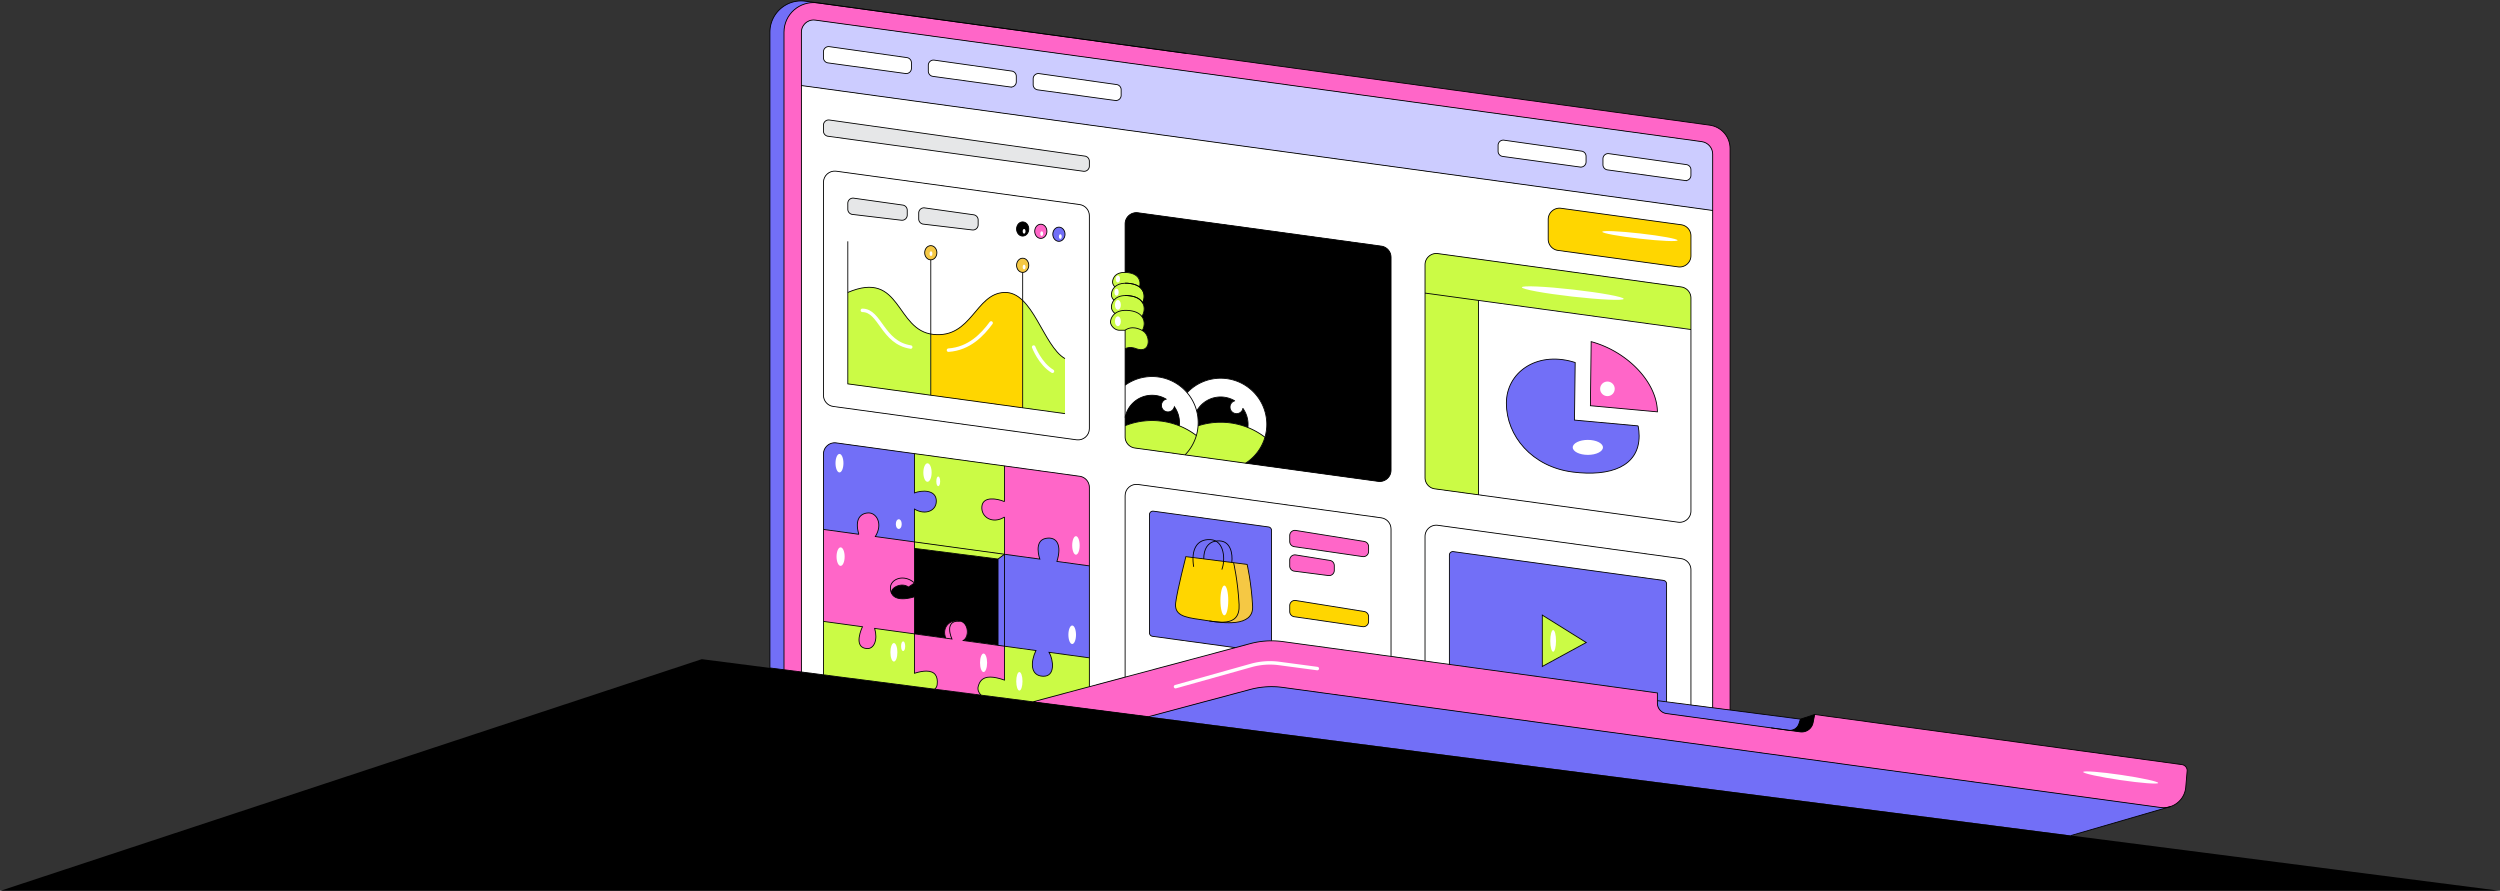 <svg xmlns="http://www.w3.org/2000/svg" viewBox="0 0 2874 1024"><rect x="0" y="0" width="2874" height="1024" fill="#333333" stroke="none"/><defs><style>.cls-1,.cls-10,.cls-13,.cls-14,.cls-15,.cls-2,.cls-3,.cls-5,.cls-6,.cls-7,.cls-8{stroke-width:0}.cls-1{fill:#f5c844}.cls-2{fill:#f7941d}.cls-3{fill:#ffd600}.cls-5{fill:#f1f2f2}.cls-6,.cls-8{fill:#cbfb45}.cls-6{mix-blend-mode:multiply}.cls-7{fill:#000}.cls-15{fill:#ff66c8}.cls-16{stroke:#fff;stroke-linecap:round;stroke-width:4px}.cls-16,.cls-17{fill:none;stroke-miterlimit:10}.cls-10{fill:#726ff7}.cls-17{stroke:#000}.cls-13{fill:#e6e7e8}.cls-14{fill:#fff}</style></defs><g style="isolation:isolate"><g id="Color"><path d="m2514.38 885.93-1.64 19.1c-.89 10.5-7.96 18.92-17.26 22.1l-2.43.71h-.01c-2.98.7-6.14.88-9.36.44L1474.77 790.27a95.33 95.33 0 0 0-37.59 2.36l-116.88 31.29h-.02l-132.84-17.11 64.89-17.38 41.1-11.01 143.75-38.49a95.33 95.33 0 0 1 37.59-2.36l124.35 17.05 39.09 5.36 267.13 36.62v11.79c0 6 4.43 11.07 10.37 11.89l120.4 16.5 20.07 2.75 13.27 1.82c6.97.96 13.49-3.68 14.86-10.59l1.86-9.37L2508.33 879c3.46.47 6.05 3.43 6.05 6.93z" class="cls-15"/><path d="M2495.48 927.13c-.79.28-1.6.51-2.43.71" class="cls-2"/><path d="m2069.8 826.71-1.78 5.43c-1.64 5-6.62 8.11-11.83 7.39l-20.07-2.75-120.4-16.5c-5.94-.82-10.37-5.89-10.37-11.89v-2.93l38.56 4.98 25 3.23 20 2.59 80.89 10.45z" class="cls-10"/><path d="m2086.18 821.39-1.86 9.37c-1.37 6.91-7.89 11.55-14.86 10.59l-13.27-1.82c5.21.72 10.19-2.39 11.83-7.39l1.78-5.43 16.38-5.32z" class="cls-7"/><path d="m2493.05 927.84-112.31 32.69-1060.43-136.61 116.88-31.29a95.33 95.33 0 0 1 37.59-2.36l1008.91 138.01c3.22.44 6.38.26 9.36-.44z" class="cls-10"/><path d="M1252.33 560.39v229.04l-64.89 17.38h-.02l-240.78-31.02V522.05c0-7.88 6.96-13.95 14.77-12.88l279.69 38.34c6.43.88 11.23 6.38 11.23 12.88z" class="cls-5"/><path d="M806.77 757.77.67 1023.99h2872.66L806.77 757.77z" class="cls-7"/><path d="M1363.88 61.42 939.68 3.27" class="cls-2"/><path d="M939.62 3.26C919.3.67 901.29 16.51 901.29 37.04v732.9l-16.19-2.08V37.05c0-21.82 19.27-38.63 40.89-35.66l13.63 1.87z" class="cls-10"/><path d="M921.29 98.34v674.18l25.36 3.27V522.05c0-7.88 6.96-13.95 14.77-12.88l279.69 38.34c6.43.88 11.23 6.38 11.23 12.88v229.04l41.1-11.01V569.83c0-7.88 6.96-13.95 14.77-12.88l279.69 38.34c6.43.88 11.23 6.38 11.23 12.88v146.45l39.09 5.36V616.77c0-7.88 6.96-13.95 14.77-12.88l279.69 38.34c6.43.88 11.23 6.38 11.23 12.88v155.33l25 3.23V241.96L921.29 98.34zm331.04 394.37c0 7.88-6.96 13.95-14.77 12.88l-279.69-38.34c-6.43-.88-11.23-6.38-11.23-12.88V209.7c0-7.88 6.96-13.95 14.76-12.88l279.69 38.34a13 13 0 0 1 11.24 12.88v244.67zm346.79 47.78c0 7.88-6.96 13.95-14.77 12.88l-279.69-38.34c-6.43-.88-11.23-6.38-11.23-12.88V257.48c0-7.88 6.95-13.95 14.76-12.88l279.69 38.34a13 13 0 0 1 11.24 12.88v244.67zm344.78 46.93c0 7.88-6.96 13.95-14.77 12.88l-279.69-38.34c-6.44-.88-11.23-6.38-11.23-12.88V304.42c0-7.88 6.95-13.95 14.76-12.88l279.69 38.33c6.44.89 11.24 6.39 11.24 12.88v244.67z" class="cls-14"/><path fill="#ccf" stroke-width="0" d="M1956.32 162.81 937.25 23.11c-5.51-.75-9.36 1.76-11.16 3.33-1.79 1.57-4.81 5.04-4.81 10.6v61.3L1968.9 241.96v-64.73c0-7.27-5.37-13.43-12.58-14.42z"/><path d="M1988.9 170.77v645.49l-20-2.59V177.23c0-7.27-5.37-13.43-12.58-14.42L937.25 23.11c-5.51-.75-9.36 1.76-11.16 3.33-1.79 1.57-4.81 5.04-4.81 10.6v735.48l-20-2.58V37.04c0-20.53 18.01-36.37 38.33-33.78h.07c.09 0 .18.01.28.03l1025.48 140.58c13.44 1.84 23.46 13.32 23.46 26.89z" class="cls-15"/><path d="M1252.33 248.04v244.67c0 7.88-6.96 13.95-14.77 12.88l-279.69-38.34c-6.43-.88-11.23-6.38-11.23-12.88V209.7c0-7.88 6.96-13.95 14.76-12.88l279.69 38.34a13 13 0 0 1 11.24 12.88z" class="cls-5"/><path d="M1252.33 185.41v5.53c0 3.64-3.21 6.44-6.82 5.95l-293.69-40.26a6 6 0 0 1-5.18-5.94v-6.77c0-3.65 3.23-6.45 6.84-5.94l293.69 41.49a6 6 0 0 1 5.16 5.94z" class="cls-13"/><path d="M1047.8 78.56c.01 3.64-3.21 6.44-6.81 5.95l-89.16-12.22a6 6 0 0 1-5.18-5.94v-6.77c0-3.65 3.23-6.45 6.84-5.94l89.14 12.59c2.96.42 5.16 2.95 5.16 5.93v6.4zm120.55 15.49c.01 3.64-3.2 6.45-6.81 5.96l-89.15-12.22a6.003 6.003 0 0 1-5.19-5.95v-6.77c0-3.65 3.23-6.45 6.84-5.94l89.14 12.6c2.96.41 5.16 2.94 5.16 5.93v6.39zm120.54 9.1v6.4c.01 3.64-3.2 6.45-6.81 5.95l-89.15-12.22a6.002 6.002 0 0 1-5.19-5.94v-6.77c0-3.65 3.23-6.45 6.84-5.94l89.14 12.59c2.96.42 5.16 2.95 5.17 5.93zm534.46 82.93c0 3.64-3.21 6.45-6.82 5.95l-89.15-12.22a6.002 6.002 0 0 1-5.19-5.94v-6.77c0-3.65 3.23-6.45 6.84-5.94l89.15 12.59c2.95.42 5.15 2.95 5.16 5.93v6.4zm120.55 15.49c0 3.64-3.21 6.45-6.82 5.96l-89.15-12.22a6.012 6.012 0 0 1-5.19-5.95v-6.77c0-3.64 3.23-6.45 6.84-5.94l89.15 12.6c2.95.41 5.15 2.94 5.16 5.93v6.39z" class="cls-14"/><path d="M1599.12 295.82v244.67c0 7.88-6.96 13.95-14.77 12.88l-279.69-38.34c-6.43-.88-11.23-6.38-11.23-12.88V257.48c0-7.88 6.95-13.95 14.76-12.88l279.69 38.34a13 13 0 0 1 11.24 12.88zm344.78 46.93v244.67c0 7.88-6.96 13.95-14.77 12.88l-279.69-38.34c-6.44-.88-11.23-6.38-11.23-12.88V304.42c0-7.88 6.95-13.95 14.76-12.88l279.69 38.33c6.44.89 11.24 6.39 11.24 12.88z" class="cls-5"/><path d="M1943.9 271.26v22.66c0 7.88-6.96 13.95-14.77 12.88l-138.09-18.93c-6.43-.88-11.23-6.38-11.23-12.88v-22.66c0-7.88 6.96-13.95 14.76-12.88l138.09 18.93a13 13 0 0 1 11.24 12.88z" class="cls-3"/><path d="M1599.12 608.17v146.45l-124.35-17.05a95.33 95.33 0 0 0-37.59 2.36l-143.75 38.49V569.83c0-7.88 6.96-13.95 14.77-12.88l279.69 38.34c6.43.88 11.23 6.38 11.23 12.88zm344.78 46.94v155.33l-38.56-4.98v-8.86l-267.13-36.62V616.77c0-7.88 6.96-13.95 14.77-12.88l279.69 38.34c6.43.88 11.23 6.38 11.23 12.88z" class="cls-5"/><path d="m1241.1 235.16-279.69-38.34c-7.81-1.07-14.77 5-14.77 12.88v244.67a13 13 0 0 0 11.24 12.88l279.69 38.34c7.81 1.07 14.76-5 14.76-12.88V248.04c0-6.5-4.79-12-11.23-12.88zm-198.13 12.06c0 3.63-3.21 6.43-6.82 5.94l-56.32-6.69a5.994 5.994 0 0 1-5.19-5.94v-6.77c0-3.65 3.23-6.45 6.84-5.94l56.33 7.93c2.96.41 5.16 2.95 5.16 5.94v5.53zm27.06 51.49c-3.87 0-7-3.65-7-8.16s3.13-8.16 7-8.16 7.01 3.65 7.01 8.16-3.14 8.16-7.01 8.16zm54.46-40.31c0 3.64-3.21 6.44-6.81 5.95l-56.33-6.69a6.01 6.01 0 0 1-5.19-5.94v-6.77c0-3.65 3.23-6.46 6.84-5.94l56.33 7.92a6 6 0 0 1 5.16 5.94v5.53zm51.18 54.76c-3.87 0-7.01-3.66-7.01-8.16s3.14-8.16 7.01-8.16 7.01 3.65 7.01 8.16-3.14 8.16-7.01 8.16zm0-41.75c-3.87 0-7.01-3.65-7.01-8.15s3.14-8.16 7.01-8.16 7.01 3.65 7.01 8.16-3.14 8.15-7.01 8.15zm20.85 2.66c-3.87 0-7.01-3.65-7.01-8.16s3.14-8.16 7.01-8.16 7 3.66 7 8.16-3.13 8.16-7 8.16zm20.81 3.37c-3.87 0-7.01-3.65-7.01-8.16s3.14-8.16 7.01-8.16 7 3.66 7 8.16-3.13 8.16-7 8.16z" class="cls-14"/><path d="M1042.97 241.69v5.53c0 3.63-3.21 6.43-6.82 5.94l-56.32-6.69a5.994 5.994 0 0 1-5.19-5.94v-6.77c0-3.65 3.23-6.45 6.84-5.94l56.33 7.93c2.96.41 5.16 2.95 5.16 5.94zm81.52 11.18v5.53c0 3.64-3.21 6.44-6.81 5.95l-56.33-6.69a6.01 6.01 0 0 1-5.19-5.94v-6.77c0-3.65 3.23-6.46 6.84-5.94l56.33 7.92a6 6 0 0 1 5.16 5.94z" class="cls-13"/><path d="M1699.74 345.35v223.5l-50.29-6.89a13 13 0 0 1-11.24-12.88V336.92l61.53 8.43z" class="cls-8"/><path d="M1943.9 342.75v36.07l-244.16-33.47-61.53-8.43v-32.5c0-7.88 6.96-13.95 14.77-12.88l279.69 38.33c6.43.89 11.23 6.39 11.23 12.88z" class="cls-8"/><path d="M1699.74 345.35v223.5l229.4 31.45c7.8 1.07 14.76-5 14.76-12.88v-208.6l-244.16-33.47z" class="cls-14"/><path d="M1023.62 675.67c-.02 20.08 27.68 10.35 27.68 10.35v42.68l-45.79-6.28c3.87 13.24-.72 23.93-9.18 23.19-16.42-1.45-4.85-25.11-4.85-25.11l-44.84-6.15V608.64l40.67 5.57c-5-16.9 1.52-24.14 10.87-24.57 9.34-.43 17.19 12.45 8.1 27.17l45.02 6.17v47.2c-12.56-11.1-27.67-4.14-27.68 5.49z" class="cls-15"/><path d="M1051.3 585.28v37.7l-45.02-6.17c9.09-14.72 1.24-27.6-8.1-27.17-9.35.43-15.87 7.67-10.87 24.57l-40.67-5.57v-86.59c0-7.88 6.96-13.95 14.77-12.88l89.89 12.32v45.12c8.55-3.21 24.01-3.73 25.03 8.17 1.03 12.07-12.06 18.08-25.03 10.5z" class="cls-10"/><path d="M1128.74 582.44c-1.06 12.38 12.73 20.39 26.02 11.9v42.82l-103.46-14.18v-37.7c12.97 7.58 26.06 1.57 25.03-10.5-1.02-11.9-16.48-11.38-25.03-8.17v-45.12l103.46 14.18v40.99c-8.28-3.54-24.96-6.6-26.02 5.78z" class="cls-8"/><path d="M1252.33 560.39v90.15l-37.29-5.11c5.7-18.35.31-28.7-12.36-26.59-15.05 2.5-7.31 23.89-7.31 23.89l-40.61-5.57v-42.82c-13.29 8.49-27.08.48-26.02-11.9s17.74-9.32 26.02-5.78v-40.99l86.34 11.84c6.44.88 11.23 6.38 11.23 12.88z" class="cls-15"/><path d="m1252.33 756.25-46.3-6.35c4.83 8.21 7.68 27.96-6.84 27.52-14.86-.45-14.6-16.22-8.29-29.59l-36.14-4.95V637.16l40.61 5.57s-7.74-21.39 7.31-23.89c12.67-2.11 18.06 8.24 12.36 26.58l37.29 5.12v105.71z" class="cls-10"/><path d="M1252.33 756.25v33.18l-64.88 17.38h-.03l-59.71-7.7c-2.72-2.86-4.02-6.4-3.22-9.68 1.59-6.54 5.26-11.05 13.91-11.05 4.18 0 9.52 1.06 16.36 3.44v-38.94l36.14 4.95c-6.31 13.37-6.57 29.14 8.29 29.59 14.52.44 11.67-19.31 6.84-27.52l46.3 6.35zm-174.95 30.7c-.28 2.41-1.36 4.12-2.93 5.3l-127.81-16.46v-61.44l44.84 6.15s-11.57 23.66 4.85 25.11c8.46.74 13.05-9.95 9.18-23.19l45.79 6.28v45.27c5.4-1.69 9.89-2.48 13.53-2.48 10.01 0 13.66 5.94 12.55 15.46z" class="cls-8"/><path d="M1573.33 628.39v5.53c0 3.64-3.21 6.44-6.81 5.94l-78.67-11.43a5.986 5.986 0 0 1-5.18-5.94v-6.77c0-3.65 3.22-6.45 6.84-5.94l78.66 12.67a6 6 0 0 1 5.16 5.94zm-39.41 21.79v5.53c0 3.63-3.21 6.44-6.82 5.94l-39.25-5.06a6.003 6.003 0 0 1-5.18-5.95v-6.77c0-3.64 3.22-6.45 6.84-5.94l39.25 6.31c2.96.41 5.16 2.95 5.16 5.94z" class="cls-15"/><path d="M1573.33 708.93v5.53c0 3.64-3.21 6.44-6.81 5.95l-78.67-11.43a6.003 6.003 0 0 1-5.18-5.95v-6.76c0-3.65 3.22-6.46 6.84-5.95l78.66 12.67a6 6 0 0 1 5.16 5.94z" class="cls-3"/><path d="m1587.89 595.29-279.69-38.34c-7.81-1.07-14.77 5-14.77 12.88v208.59L1420 744.53l-95.1-13.04a3.999 3.999 0 0 1-3.46-3.96V591.62c0-2.43 2.14-4.3 4.54-3.97l132.3 18.14c1.98.27 3.46 1.96 3.46 3.96v126.94c4.35-.01 8.7.29 13.03.88l124.35 17.05V608.17c0-6.5-4.79-12-11.23-12.88zm-105.22 48.58c0-3.64 3.22-6.45 6.84-5.94l39.25 6.31c2.96.41 5.16 2.95 5.16 5.94v5.53c0 3.63-3.21 6.44-6.82 5.94l-39.25-5.06a6.003 6.003 0 0 1-5.18-5.95v-6.77zm90.66 70.59c0 3.64-3.21 6.44-6.81 5.95l-78.67-11.43a6.003 6.003 0 0 1-5.18-5.95v-6.76c0-3.65 3.22-6.46 6.84-5.95l78.66 12.67a6 6 0 0 1 5.16 5.94v5.53zm0-80.54c0 3.64-3.21 6.44-6.81 5.94l-78.67-11.43a5.986 5.986 0 0 1-5.18-5.94v-6.77c0-3.65 3.22-6.45 6.84-5.94l78.66 12.67a6 6 0 0 1 5.16 5.94v5.53zm370.57 21.19v155.33l-28-3.62V671.23c0-2-1.47-3.69-3.45-3.96l-241.69-33.13a3.999 3.999 0 0 0-4.54 3.96v125.72l-28.01-3.84V616.77c0-7.88 6.96-13.95 14.77-12.88l279.69 38.34c6.44.88 11.23 6.38 11.23 12.88z" class="cls-14"/><path d="M1224.33 269.28c0 4.51-3.13 8.16-7 8.16s-7.01-3.65-7.01-8.16 3.14-8.16 7.01-8.16 7 3.66 7 8.16z" class="cls-10"/><path d="M1203.52 265.91c0 4.51-3.13 8.16-7 8.16s-7.01-3.65-7.01-8.16 3.14-8.16 7.01-8.16 7 3.66 7 8.16z" class="cls-15"/><path d="M1182.68 263.26c0 4.5-3.14 8.15-7.01 8.15s-7.01-3.65-7.01-8.15 3.14-8.16 7.01-8.16 7.01 3.65 7.01 8.16z" class="cls-7"/><path d="M1077.04 290.55c0 4.51-3.14 8.16-7.01 8.16s-7-3.65-7-8.16 3.13-8.16 7-8.16 7.01 3.65 7.01 8.16zM1182.68 305c0 4.5-3.14 8.16-7.01 8.16s-7.01-3.66-7.01-8.16 3.14-8.16 7.01-8.16 7.01 3.65 7.01 8.16z" class="cls-1"/><path d="M1884.34 501.11c0 35-32.83 47.09-76.31 41.55-46.82-5.97-76.31-41.46-76.31-79.19 0-35 34.16-59.61 76.31-47.55.93.27 1.86.54 2.79.85l-.8 66.16 73.15 6.68c.77 3.85 1.17 7.69 1.17 11.5z" class="cls-10"/><path d="m1905.35 473.46-77.02-7.04.87-73.65c39.92 10.78 73.26 44.04 75.97 77 .1 1.25.16 2.47.18 3.69z" class="cls-15"/><path d="M1434.76 487.86c0 1.23-.07 2.42-.21 3.61-9.67-3.89-20.24-6.03-31.3-6.03-9.05 0-17.78 1.43-25.95 4.09a52.705 52.705 0 0 0-1.58-17.01c5.4-9.65 15.7-16.17 27.53-16.17 5.9 0 11.42 1.62 16.14 4.44v.01c-3.1.92-5.36 3.79-5.36 7.2 0 4.15 3.36 7.52 7.52 7.52 3.61 0 6.62-2.54 7.35-5.93a31.28 31.28 0 0 1 5.85 18.27z" class="cls-7"/><path d="M1599.12 295.82v244.67c0 7.88-6.95 13.95-14.76 12.88l-152.42-20.89c10.63-6.86 18.65-17.4 22.26-29.82a53.14 53.14 0 0 0 2.09-14.8c0-29.29-23.74-53.03-53.03-53.03-15.19 0-28.88 6.38-38.55 16.61-9.72-11.37-24.18-18.57-40.31-18.57-11.57 0-22.26 3.7-30.97 9.98v-41.88c2.98-1.64 7.04-2.18 12.5-.2 16.69 6.07 16.69-12.91 9.54-19.17a13.74 13.74 0 0 0-2.33-1.64c2.54-3.98 3.55-10.98-.54-16.25 2.69-3.49 4.13-10.21.94-15.65 2.66-4.83 3.14-13.15-3.62-18.21 1.85-5.8.09-14.53-12.68-16.36-1.37-.2-2.63-.3-3.81-.32v-55.69c0-7.88 6.96-13.95 14.77-12.88l279.69 38.34c6.44.88 11.23 6.38 11.23 12.88z" class="cls-7"/><path d="M1377.43 485.9c0 1.22-.04 2.43-.13 3.63-.25 3.85-.92 7.58-1.96 11.16a83.488 83.488 0 0 0-19.64-11.17 31 31 0 0 0 .21-3.62c0-5.01-1.17-9.74-3.26-13.94-.75-1.52-1.62-2.98-2.6-4.35a7.51 7.51 0 0 1-7.35 5.95c-4.15 0-7.52-3.37-7.52-7.53 0-3.4 2.26-6.27 5.36-7.2a31.366 31.366 0 0 0-16.14-4.44c-15.41 0-28.23 11.06-30.97 25.67v-37.21c8.71-6.28 19.4-9.98 30.97-9.98 16.13 0 30.59 7.2 40.31 18.57a52.869 52.869 0 0 1 11.01 21.07c1.12 4.28 1.71 8.77 1.71 13.39z" class="cls-14"/><path d="M1355.91 485.9c0 1.23-.07 2.42-.21 3.61-9.67-3.89-20.24-6.03-31.3-6.03s-21.39 2.09-30.97 5.91v-9.33c2.74-14.61 15.56-25.67 30.97-25.67 5.9 0 11.42 1.62 16.14 4.44-3.1.93-5.36 3.8-5.36 7.2 0 4.16 3.37 7.53 7.52 7.53a7.51 7.51 0 0 0 7.35-5.95c.98 1.37 1.85 2.83 2.6 4.35 2.09 4.2 3.26 8.93 3.26 13.94z" class="cls-7"/><path d="M1375.34 500.69a52.972 52.972 0 0 1-12.99 22.25l-57.68-7.91a13 13 0 0 1-11.24-12.88v-12.76c9.58-3.82 20.04-5.91 30.97-5.91s21.63 2.14 31.3 6.03a83.875 83.875 0 0 1 19.64 11.18z" class="cls-8"/><path d="M1456.29 487.86c0 5.14-.73 10.1-2.09 14.8h-.01a83.173 83.173 0 0 0-19.64-11.18 31 31 0 0 0 .21-3.62c0-6.81-2.16-13.11-5.85-18.27a7.519 7.519 0 0 1-7.35 5.93c-4.16 0-7.52-3.37-7.52-7.52 0-3.41 2.26-6.28 5.36-7.2v-.01a31.366 31.366 0 0 0-16.14-4.44c-11.83 0-22.13 6.52-27.53 16.16a52.869 52.869 0 0 0-11.01-21.07c9.67-10.23 23.36-16.61 38.55-16.61 29.29 0 53.03 23.74 53.03 53.03z" class="cls-14"/><path d="M1454.2 502.66c-3.61 12.42-11.63 22.96-22.26 29.82l-69.59-9.54a52.972 52.972 0 0 0 12.99-22.25c1.04-3.58 1.71-7.31 1.96-11.16 8.17-2.66 16.9-4.09 25.95-4.09 11.06 0 21.63 2.14 31.3 6.03a83.875 83.875 0 0 1 19.64 11.18h.01zm-141.06-122.7c-5.28-3.02-13.32-5.03-19.71-.29h-5.94c-5.6.2-10.03-4.56-10.74-8.41-.4-2.18.58-7.31 5.09-10.85 2.58-2.01 6.31-3.5 11.59-3.62 1.82-.05 3.83.07 6.03.38 6.61.95 10.76 3.45 13.14 6.54 4.09 5.27 3.08 12.27.54 16.25z" class="cls-8"/><path d="M1305.93 400.77c-5.46-1.98-9.52-1.44-12.5.2v-21.3c6.39-4.74 14.43-2.73 19.71.29.84.47 1.62 1.02 2.33 1.64 7.15 6.26 7.15 25.24-9.54 19.17zm6.67-37.06c-2.38-3.09-6.53-5.59-13.14-6.54-2.2-.31-4.21-.43-6.03-.38-5.28.12-9.01 1.61-11.59 3.62-2.2-1.68-3.7-4.06-4.09-6.17-.34-1.85.09-5.83 2.83-9.15 2.3-2.81 6.28-5.16 12.85-5.31 1.81-.06 3.81.06 6.03.38 7.57 1.08 11.9 4.19 14.08 7.9 3.19 5.44 1.75 12.16-.94 15.65z" class="cls-8"/><path d="M1313.54 348.06c-2.18-3.71-6.51-6.82-14.08-7.9-2.22-.32-4.22-.44-6.03-.38-6.57.15-10.55 2.5-12.85 5.31-1.51-1.54-2.52-3.39-2.83-5.06-.38-2.07.2-6.82 3.92-10.32 2.41-2.27 6.13-4.01 11.76-4.14 1.81-.06 3.81.06 6.03.38 4.6.66 8.01 2.06 10.46 3.9 6.76 5.06 6.28 13.38 3.62 18.21z" class="cls-8"/><path d="M1309.92 329.85c-2.45-1.84-5.86-3.24-10.46-3.9-2.22-.32-4.22-.44-6.03-.38-5.63.13-9.35 1.87-11.76 4.14-1.38-1.33-2.31-2.96-2.58-4.44-.54-2.95 1.24-12.4 14.34-12.1 1.18.02 2.44.12 3.81.32 12.77 1.83 14.53 10.56 12.68 16.36z" class="cls-8"/><path d="m1154.76 742.88-47.39-6.5c8.01-5.34 5.08-20.83-4.18-22.31-6.6-1.06-11.42 3.55-11.42 10.76 0 2.9.78 6.22 2.54 9.76l-43.01-5.89v-42.68s-27.7 9.73-27.68-10.35c.01-9.63 15.12-16.59 27.68-5.49v-47.2l103.46 14.18v105.72z" class="cls-7"/><path d="M1154.76 742.88v38.94c-6.84-2.38-12.18-3.44-16.36-3.44-8.65 0-12.32 4.51-13.91 11.05-.8 3.28.5 6.82 3.22 9.68l-53.26-6.86c1.57-1.18 2.65-2.89 2.93-5.3 1.11-9.52-2.54-15.46-12.55-15.46-3.64 0-8.13.79-13.53 2.48V728.7l43.01 5.89c-1.76-3.54-2.54-6.86-2.54-9.76 0-7.21 4.82-11.82 11.42-10.76 9.26 1.48 12.19 16.97 4.18 22.31l47.39 6.5z" class="cls-15"/><path d="m1458.28 605.79-132.3-18.14c-2.4-.33-4.54 1.54-4.54 3.97v135.91c0 2 1.48 3.69 3.46 3.96l95.1 13.04 17.18-4.6a95.417 95.417 0 0 1 24.56-3.24V609.75c0-2-1.48-3.69-3.46-3.96zm-61.82 108.93c-.08 0-.17-.01-.25-.03-.54-.06-1.07-.13-1.61-.21-.39-.05-.78-.1-1.16-.16-.19-.03-.38-.06-.56-.08-.19-.03-.37-.06-.54-.08-.68-.08-1.37-.19-2.04-.29-3.63-.55-7.21-1.17-10.53-1.64-18.94-2.65-30.11-5.13-28.17-19.71 1.94-14.57 11.66-52.6 11.66-52.6l8.23 1.04 12.35 1.56 22.77 2.88 9.47 1.2 2.07.26 15.54 1.97s4.86 20.4 6.32 48.09c1.13 21.67-26.86 19.95-43.55 17.8z" class="cls-10"/><path d="M1396.46 714.72c-.08 0-.17-.01-.25-.03-.54-.06-1.07-.13-1.61-.21-.39-.05-.78-.1-1.16-.16-.19-.03-.38-.06-.56-.08-.19-.03-.37-.06-.54-.08-.72-.1-1.4-.2-2.04-.29-3.63-.55-7.21-1.17-10.53-1.64-18.94-2.65-30.11-5.13-28.17-19.71 1.94-14.57 11.66-52.6 11.66-52.6l8.23 1.04 12.35 1.56 22.77 2.88 9.47 1.2 2.07.26s4.86 20.41 6.31 48.09c1.06 20.1-12.98 21.51-28 19.77z" class="cls-3"/><path d="M1396.46 714.72c15.02 1.74 29.06.33 28-19.77-1.45-27.68-6.31-48.09-6.31-48.09l15.54 1.97s4.86 20.4 6.32 48.09c1.13 21.67-26.86 19.95-43.55 17.8z" class="cls-1"/><path d="m1912.45 667.27-241.69-33.13a3.999 3.999 0 0 0-4.54 3.96v125.72l239.12 32.78v8.86l10.56 1.36V671.23c0-2-1.47-3.69-3.45-3.96zm-139.41 98.89v-59.05l50.52 31.52-50.52 27.53z" class="cls-10"/><path d="m1823.56 738.63-50.52 27.53v-59.05l50.52 31.52zm-599.23-326.37v63.25l-48.66-6.6V345.38c18.48 17.81 29.76 56.14 48.66 66.88z" class="cls-8"/><path d="M1175.67 345.38v123.53l-105.64-14.34v-70.55c.98.18 1.98.32 3.01.43 44.05 4.58 48.19-46.74 81.32-48.24 8.26-.38 15.18 3.27 21.31 9.17z" class="cls-3"/><path d="M1070.03 384.02v70.55l-95.39-12.94V336.18c60.53-25.76 54.68 40.47 95.39 47.84zm84.73 253.14-7.41 5.5-96.05-12.26v-7.42l103.46 14.18z" class="cls-8"/><path d="m1051.3 670.18-6.87 4.69c-8.22-5.89-20.81.8-19.59 7.08v.02c-.78-1.67-1.22-3.75-1.22-6.3.01-9.63 15.12-16.59 27.68-5.49zm43.01 64.41-7.03-.96c-4.88-11.99 4.18-21.91 15.91-19.56-18.77-1.13-8.88 20.52-8.88 20.52z" class="cls-15"/><path d="M1154.76 637.16v105.72l-7.41-1.02v-99.2l7.41-5.5z" class="cls-10"/></g><g id="Shading"><path d="M1699.74 345.35v223.5l-50.29-6.89a13 13 0 0 1-11.24-12.88V336.92l61.53 8.43z" class="cls-6"/><path fill="#f5c844" stroke-width="0" d="M1396.46 714.72c15.02 1.74 29.06.33 28-19.77-1.45-27.68-6.31-48.09-6.31-48.09l15.54 1.97s4.86 20.4 6.32 48.09c1.13 21.67-26.86 19.95-43.55 17.8z" style="mix-blend-mode:multiply"/><ellipse cx="1825.39" cy="514.32" class="cls-14" rx="17.36" ry="8.62"/><circle cx="1847.9" cy="447.01" r="8.39" class="cls-14"/><ellipse cx="1785.51" cy="736.78" class="cls-14" rx="3.3" ry="12.47"/><ellipse cx="1407.5" cy="690.26" class="cls-14" rx="4.51" ry="17.13"/><ellipse cx="966.35" cy="639.89" class="cls-14" rx="4.66" ry="10.65"/><ellipse cx="1027.63" cy="749.89" class="cls-14" rx="4.01" ry="10.65"/><ellipse cx="965.06" cy="532.48" class="cls-14" rx="4.56" ry="10.65"/><ellipse cx="1130.71" cy="761.94" class="cls-14" rx="4.07" ry="10.65"/><ellipse cx="1232.6" cy="729.72" class="cls-14" rx="4.38" ry="10.65"/><ellipse cx="1171.87" cy="783.23" class="cls-14" rx="3.59" ry="10.65"/><ellipse cx="1236.89" cy="627.03" class="cls-14" rx="4.29" ry="10.65"/><ellipse cx="1066.24" cy="543.23" class="cls-14" rx="4.76" ry="10.65"/><ellipse cx="1078.6" cy="553.35" class="cls-14" rx="2.2" ry="5.56"/><ellipse cx="1033.23" cy="602.5" class="cls-14" rx="3.38" ry="5.56"/><ellipse cx="1038.25" cy="742.88" class="cls-14" rx="2.36" ry="5.56"/><path d="M991.37 356.78c20.73 0 22.86 37.24 55.6 42.21m43.4 3.55c23.93-1.69 38.91-17.64 49.03-31.29m48.89 27.73s7.23 19.17 21.63 27.82" class="cls-16"/><ellipse cx="1218.95" cy="271.96" class="cls-14" rx="1.62" ry="2.68"/><ellipse cx="1197.53" cy="268.59" class="cls-14" rx="1.62" ry="2.68"/><ellipse cx="1177.3" cy="265.91" class="cls-14" rx="1.62" ry="2.68"/><ellipse cx="1070.26" cy="291.59" class="cls-14" rx="1.62" ry="2.68"/><ellipse cx="1177.3" cy="307" class="cls-14" rx="1.62" ry="2.68"/><ellipse cx="1285.12" cy="369.32" class="cls-14" rx="3.37" ry="5.62"/><ellipse cx="1285.12" cy="350.48" class="cls-14" rx="3.37" ry="5.62"/><ellipse cx="1283.58" cy="335.88" class="cls-14" rx="2.45" ry="4.05"/><ellipse cx="1285.12" cy="320.73" class="cls-14" rx="2.45" ry="4.05"/><ellipse cx="1808.03" cy="336.92" class="cls-14" rx="4.05" ry="58.87" transform="rotate(-83.52 1808.06 336.902)"/><ellipse cx="1885.22" cy="271.37" class="cls-14" rx="3" ry="43.56" transform="rotate(-83.52 1885.253 271.344)"/><ellipse cx="2438.11" cy="893.88" class="cls-14" rx="3" ry="43.56" transform="rotate(-81.64 2437.975 893.931)"/><path d="m1154.76 637.16-7.41 5.5-96.05-12.26v-7.42l103.46 14.18z" class="cls-6"/><path fill="#ff66c8" stroke-width="0" d="m1051.3 670.18-6.87 4.69c-8.22-5.89-20.81.8-19.59 7.08v.02c-.78-1.67-1.22-3.75-1.22-6.3.01-9.63 15.12-16.59 27.68-5.49zm43.01 64.41-7.03-.96c-4.88-11.99 4.18-21.91 15.91-19.56-18.77-1.13-8.88 20.52-8.88 20.52z" style="mix-blend-mode:multiply"/><path fill="#726ff7" stroke-width="0" d="M1154.76 637.16v105.72l-7.41-1.02v-99.2l7.41-5.5z" style="mix-blend-mode:multiply"/><path d="m1514.36 768.59-43.82-5.86a80.035 80.035 0 0 0-32.22 2.27l-86.93 24.39" class="cls-16"/></g><g id="Lines"><path d="M1187.42 806.81h.02l64.89-17.38 41.1-11.01 143.75-38.49a95.33 95.33 0 0 1 37.59-2.36l430.57 59.03v11.79c0 6 4.43 11.07 10.37 11.89l153.74 21.07c6.97.96 13.49-3.68 14.86-10.59l1.86-9.37L2508.33 879c3.46.47 6.05 3.43 6.05 6.93l-1.64 19.1c-.89 10.5-7.96 18.92-17.26 22.1-.79.28-1.6.51-2.43.71h-.01c-2.98.7-6.14.88-9.36.44L1474.77 790.27a95.33 95.33 0 0 0-37.59 2.36l-116.88 31.29h-.02l-435.19-56.06V37.05c0-21.82 19.27-38.63 40.89-35.66l13.63 1.87s.05 0 .07.01l424.2 58.15" class="cls-17"/><path d="m2086.17 821.39-16.37 5.32-164.45-21.25m164.45 21.25-1.78 5.43c-1.64 5-6.62 8.11-11.83 7.39l-20.06-2.75m344.6 123.75 112.31-32.69h.01l2.43-.71" class="cls-17"/><path d="M1968.9 813.67V177.23c0-7.27-5.37-13.43-12.58-14.42L937.25 23.11c-5.51-.75-9.36 1.76-11.16 3.33-1.79 1.57-4.81 5.04-4.81 10.6v735.48M1968.9 241.96 921.28 98.34" class="cls-17"/><path d="M1988.9 816.26V170.77c0-13.57-10.02-25.05-23.46-26.89L939.96 3.3c-.1-.02-.19-.03-.28-.03-.02-.01-.05-.01-.07-.01-20.32-2.59-38.33 13.25-38.33 33.78v732.9" class="cls-17"/><path d="m961.41 196.82 279.69 38.34c6.44.88 11.23 6.38 11.23 12.88v244.67c0 7.88-6.96 13.95-14.77 12.88l-279.69-38.34c-6.44-.88-11.23-6.38-11.23-12.88V209.7c0-7.88 6.96-13.95 14.77-12.88z" class="cls-17"/><path d="m1224.33 475.51-249.69-34.23V277.44m95.39 176.95V298.71m105.64 170.13V313.16m490.55 450.66V638.11c0-2.43 2.14-4.29 4.54-3.96l241.69 33.13c1.98.27 3.46 1.96 3.46 3.96v135.59m-670.39-609.95-293.69-40.26a6.01 6.01 0 0 1-5.19-5.94v-6.77c0-3.65 3.23-6.45 6.84-5.94l293.69 41.49a6 6 0 0 1 5.16 5.94v5.53c0 3.64-3.21 6.44-6.81 5.94zm-209.37 56.28-56.33-6.69a6.01 6.01 0 0 1-5.19-5.94v-6.77c0-3.65 3.23-6.45 6.84-5.94l56.33 7.93a6 6 0 0 1 5.16 5.94v5.53c0 3.64-3.21 6.44-6.81 5.94zm530.37 386.7-78.66-11.43a6.01 6.01 0 0 1-5.19-5.94v-6.77c0-3.65 3.23-6.45 6.84-5.94l78.66 12.67a6 6 0 0 1 5.16 5.94v5.53c0 3.64-3.21 6.44-6.81 5.94zm-39.42 21.79-39.25-5.06a6.01 6.01 0 0 1-5.19-5.94v-6.77c0-3.65 3.23-6.45 6.84-5.94l39.25 6.3a6 6 0 0 1 5.16 5.94v5.53c0 3.64-3.21 6.44-6.81 5.94zm39.42 58.75-78.66-11.43a6.01 6.01 0 0 1-5.19-5.94v-6.77c0-3.65 3.23-6.45 6.84-5.94l78.66 12.67a6 6 0 0 1 5.16 5.94v5.53c0 3.64-3.21 6.44-6.81 5.94zm-448.84-456.06-56.33-6.69a6.01 6.01 0 0 1-5.19-5.94v-6.77c0-3.65 3.23-6.45 6.84-5.94l56.33 7.93a6 6 0 0 1 5.16 5.94v5.53c0 3.64-3.21 6.44-6.81 5.94zm-76.7-179.83-89.15-12.22a6.01 6.01 0 0 1-5.19-5.94v-6.77c0-3.65 3.23-6.45 6.84-5.94l89.14 12.59c2.96.42 5.16 2.95 5.16 5.93v6.39c.01 3.64-3.2 6.45-6.81 5.95zM1161.53 100l-89.15-12.22a6.01 6.01 0 0 1-5.19-5.94v-6.77c0-3.65 3.23-6.45 6.84-5.94l89.14 12.59c2.96.42 5.16 2.95 5.16 5.93v6.39c.01 3.64-3.2 6.45-6.81 5.95zm120.55 15.5-89.15-12.22a6.01 6.01 0 0 1-5.19-5.94v-6.77c0-3.65 3.23-6.45 6.84-5.94l89.14 12.59c2.96.42 5.16 2.95 5.16 5.93v6.39c.01 3.64-3.2 6.45-6.81 5.95zm534.46 76.53-89.15-12.22a6.01 6.01 0 0 1-5.19-5.94v-6.77c0-3.65 3.23-6.45 6.84-5.94l89.14 12.59c2.96.42 5.16 2.95 5.16 5.93v6.39c.01 3.64-3.2 6.45-6.81 5.95zm120.55 15.49-89.15-12.22a6.01 6.01 0 0 1-5.19-5.94v-6.77c0-3.65 3.23-6.45 6.84-5.94l89.14 12.59c2.96.42 5.16 2.95 5.16 5.93v6.39c.01 3.64-3.2 6.45-6.81 5.95zm-643.66 132.26c1.81-.06 3.81.06 6.03.38 7.57 1.08 11.9 4.19 14.08 7.9 2.66-4.83 3.14-13.15-3.62-18.21-2.45-1.84-5.86-3.24-10.46-3.9-2.22-.32-4.22-.44-6.03-.38m359.55-34.04 279.69 38.34c6.44.88 11.23 6.38 11.23 12.88v244.67c0 7.88-6.96 13.95-14.77 12.88l-279.69-38.34c-6.44-.88-11.23-6.38-11.23-12.88V304.41c0-7.88 6.96-13.95 14.77-12.88zm290.92 87.29-305.69-41.9m156.37-97.48 138.09 18.93c6.44.88 11.23 6.38 11.23 12.88v22.67c0 7.88-6.96 13.95-14.77 12.88l-138.09-18.93c-6.44-.88-11.23-6.38-11.23-12.88v-22.67c0-7.88 6.96-13.95 14.77-12.88zM946.64 775.79V522.05c0-7.88 6.96-13.95 14.77-12.88l279.69 38.34c6.44.88 11.23 6.38 11.23 12.88v229.04" class="cls-17"/><path d="M1293.43 778.42V569.83c0-7.88 6.96-13.95 14.77-12.88l279.69 38.34c6.44.88 11.23 6.38 11.23 12.88v146.45" class="cls-17"/><path d="m1420 744.53-95.1-13.04a3.999 3.999 0 0 1-3.46-3.96V591.61c0-2.43 2.14-4.29 4.54-3.96l132.3 18.13c1.98.27 3.46 1.96 3.46 3.96v126.94m176.47 23.3V616.77c0-7.88 6.96-13.95 14.77-12.88l279.69 38.34c6.44.88 11.23 6.38 11.23 12.88v155.33" class="cls-17"/><ellipse cx="1217.33" cy="269.28" class="cls-17" rx="7.01" ry="8.16"/><ellipse cx="1196.52" cy="265.91" class="cls-17" rx="7.01" ry="8.16"/><ellipse cx="1175.67" cy="263.25" class="cls-17" rx="7.01" ry="8.16"/><ellipse cx="1070.03" cy="290.55" class="cls-17" rx="7.01" ry="8.16"/><ellipse cx="1175.67" cy="304.99" class="cls-17" rx="7.01" ry="8.16"/><path d="M1224.33 412.25c-25.17-14.31-36.84-77.55-69.97-76.05s-37.27 52.82-81.32 48.25c-44.05-4.58-36.43-74.65-98.4-48.27m180.12 240.48v-40.99m0 58.67c-13.29 8.49-27.08.48-26.02-11.9 1.06-12.38 17.74-9.32 26.02-5.78m-167.45 37.55c-5-16.9 1.52-24.14 10.87-24.57 9.34-.43 17.19 12.45 8.1 27.17l189.09 25.92s-7.74-21.39 7.31-23.89c12.67-2.11 18.06 8.24 12.36 26.58l37.29 5.12" class="cls-17"/><path d="M987.32 614.21h-.01l-40.67-5.57m181.07 190.47c-2.72-2.86-4.02-6.4-3.22-9.68 1.59-6.54 5.26-11.05 13.91-11.05 4.18 0 9.52 1.06 16.36 3.44V594.34m-103.46 75.84c-12.56-11.1-27.67-4.14-27.68 5.49-.02 20.08 27.68 10.35 27.68 10.35v87.95c5.4-1.69 9.89-2.48 13.53-2.48 10.01 0 13.66 5.94 12.55 15.46-.28 2.41-1.36 4.12-2.93 5.3" class="cls-17"/><path d="m946.64 714.35 44.84 6.15s-11.57 23.66 4.85 25.11c8.46.74 13.05-9.95 9.18-23.19l88.8 12.17s-9.89-21.65 8.88-20.52c9.36.56 12.19 16.97 4.18 22.31l83.53 11.45c-6.31 13.37-6.57 29.14 8.29 29.59 14.52.44 11.67-19.31 6.84-27.52l46.3 6.35m520.71-49.15v59.06l50.52-27.53-50.52-31.53zm-354.89-60.24 15.54 1.97s4.86 20.4 6.32 48.09c1.29 24.66-35.14 19.03-49.71 16.95" class="cls-17"/><path d="M1363.26 639.92s-9.72 38.03-11.66 52.6c-1.94 14.57 9.23 17.06 28.17 19.7s46.15 10.42 44.69-17.27c-1.46-27.69-6.31-48.09-6.31-48.09l-54.89-6.94z" class="cls-17"/><path d="M1372.25 651.62c-3.14-18.7 2.85-32.21 19.34-31.27s17.12 24.2 13.03 34.41" class="cls-17"/><path d="M1383.84 642.52c-.05-11.16 4.43-19.07 13.91-20.48 1.43-.21 2.98-.28 4.64-.18 12.1.69 14.94 14.42 13.69 24.74m283.66-77.75v-223.5m183.43 144.26-73.14-6.69.79-66.16c-.93-.31-1.86-.58-2.78-.85-42.15-12.06-76.31 12.55-76.31 47.55 0 37.73 29.49 73.22 76.31 79.19 43.48 5.54 76.31-6.55 76.31-41.55 0-3.81-.41-7.65-1.18-11.5z" class="cls-17"/><path d="m1905.35 473.45-77.02-7.04.88-73.65c39.92 10.79 73.26 44.04 75.97 77 .1 1.25.16 2.47.18 3.69zm-611.92-30.6c8.71-6.28 19.4-9.98 30.97-9.98 29.29 0 53.03 23.74 53.03 53.03 0 5.13-.73 10.09-2.09 14.79a52.972 52.972 0 0 1-12.99 22.25" class="cls-17"/><path d="M1293.43 480.06c2.74-14.61 15.56-25.67 30.97-25.67 5.9 0 11.42 1.62 16.14 4.44-3.1.93-5.36 3.8-5.36 7.2 0 4.16 3.37 7.53 7.52 7.53a7.51 7.51 0 0 0 7.35-5.95c.98 1.37 1.85 2.83 2.6 4.35 2.09 4.2 3.26 8.93 3.26 13.94 0 1.23-.07 2.42-.21 3.61" class="cls-17"/><path d="M1375.34 500.69a83.488 83.488 0 0 0-19.64-11.17c-9.67-3.9-20.24-6.04-31.3-6.04s-21.39 2.09-30.97 5.91m71.28-37.95c9.67-10.23 23.36-16.61 38.55-16.61 29.29 0 53.03 23.74 53.03 53.03 0 18.72-9.7 35.17-24.35 44.62" class="cls-17"/><path d="M1375.72 472.52c5.4-9.65 15.7-16.17 27.53-16.17 5.9 0 11.42 1.62 16.14 4.44 0 0 .01 0 .01.01-3.1.92-5.36 3.79-5.36 7.2 0 4.15 3.36 7.52 7.52 7.52 3.61 0 6.62-2.54 7.35-5.93a31.28 31.28 0 0 1 5.85 18.27c0 1.23-.07 2.42-.21 3.61" class="cls-17"/><path d="M1377.3 489.53c8.17-2.66 16.9-4.09 25.95-4.09 11.06 0 21.63 2.14 31.3 6.03a83.875 83.875 0 0 1 19.64 11.18m-160.76-122.98c6.39-4.74 14.43-2.73 19.71.29.84.47 1.62 1.02 2.33 1.64 7.15 6.26 7.15 25.24-9.54 19.17-5.46-1.98-9.52-1.44-12.5.2" class="cls-17"/><path d="M1313.14 379.96c2.54-3.98 3.55-10.98-.54-16.25-2.38-3.09-6.53-5.59-13.14-6.54-2.2-.31-4.21-.43-6.03-.38-5.28.12-9.01 1.61-11.59 3.62-4.51 3.54-5.49 8.67-5.09 10.85.71 3.85 5.14 8.61 10.74 8.41h5.94v122.48a13 13 0 0 0 11.24 12.88l57.68 7.91 69.59 9.54 152.42 20.89c7.81 1.07 14.76-5 14.76-12.88V295.82c0-6.5-4.79-12-11.23-12.88L1308.2 244.6c-7.81-1.07-14.77 5-14.77 12.88v55.69" class="cls-17"/><path d="m1282.07 360.58-.23-.17c-2.2-1.68-3.7-4.06-4.09-6.17-.34-1.85.09-5.83 2.83-9.15 2.3-2.81 6.28-5.16 12.85-5.31 1.81-.06 3.81.06 6.03.38 7.57 1.08 11.9 4.19 14.08 7.9 3.19 5.44 1.75 12.16-.94 15.65" class="cls-17"/><path d="M1280.58 345.09c-1.51-1.54-2.52-3.39-2.83-5.06-.38-2.07.2-6.82 3.92-10.32 2.41-2.27 6.13-4.01 11.76-4.14 1.81-.06 3.81.06 6.03.38 4.6.66 8.01 2.06 10.46 3.9 6.76 5.06 6.28 13.38 3.62 18.21" class="cls-17"/><path d="M1309.92 329.85c1.85-5.8.09-14.53-12.68-16.36-1.37-.2-2.63-.3-3.81-.32-13.1-.3-14.88 9.15-14.34 12.1.27 1.48 1.2 3.11 2.58 4.44m-256.83 352.24c-1.22-6.28 11.38-12.97 19.59-7.08l6.87-4.69v-84.9c12.97 7.58 26.06 1.57 25.03-10.5-1.02-11.9-16.48-11.38-25.03-8.17v-45.12m35.98 212.13c-4.88-11.98 4.17-21.9 15.91-19.56" class="cls-17"/><path d="M1147.35 741.86v-99.2l-96.05-12.26m96.05 12.26 7.41-5.5" class="cls-17"/></g></g></svg>